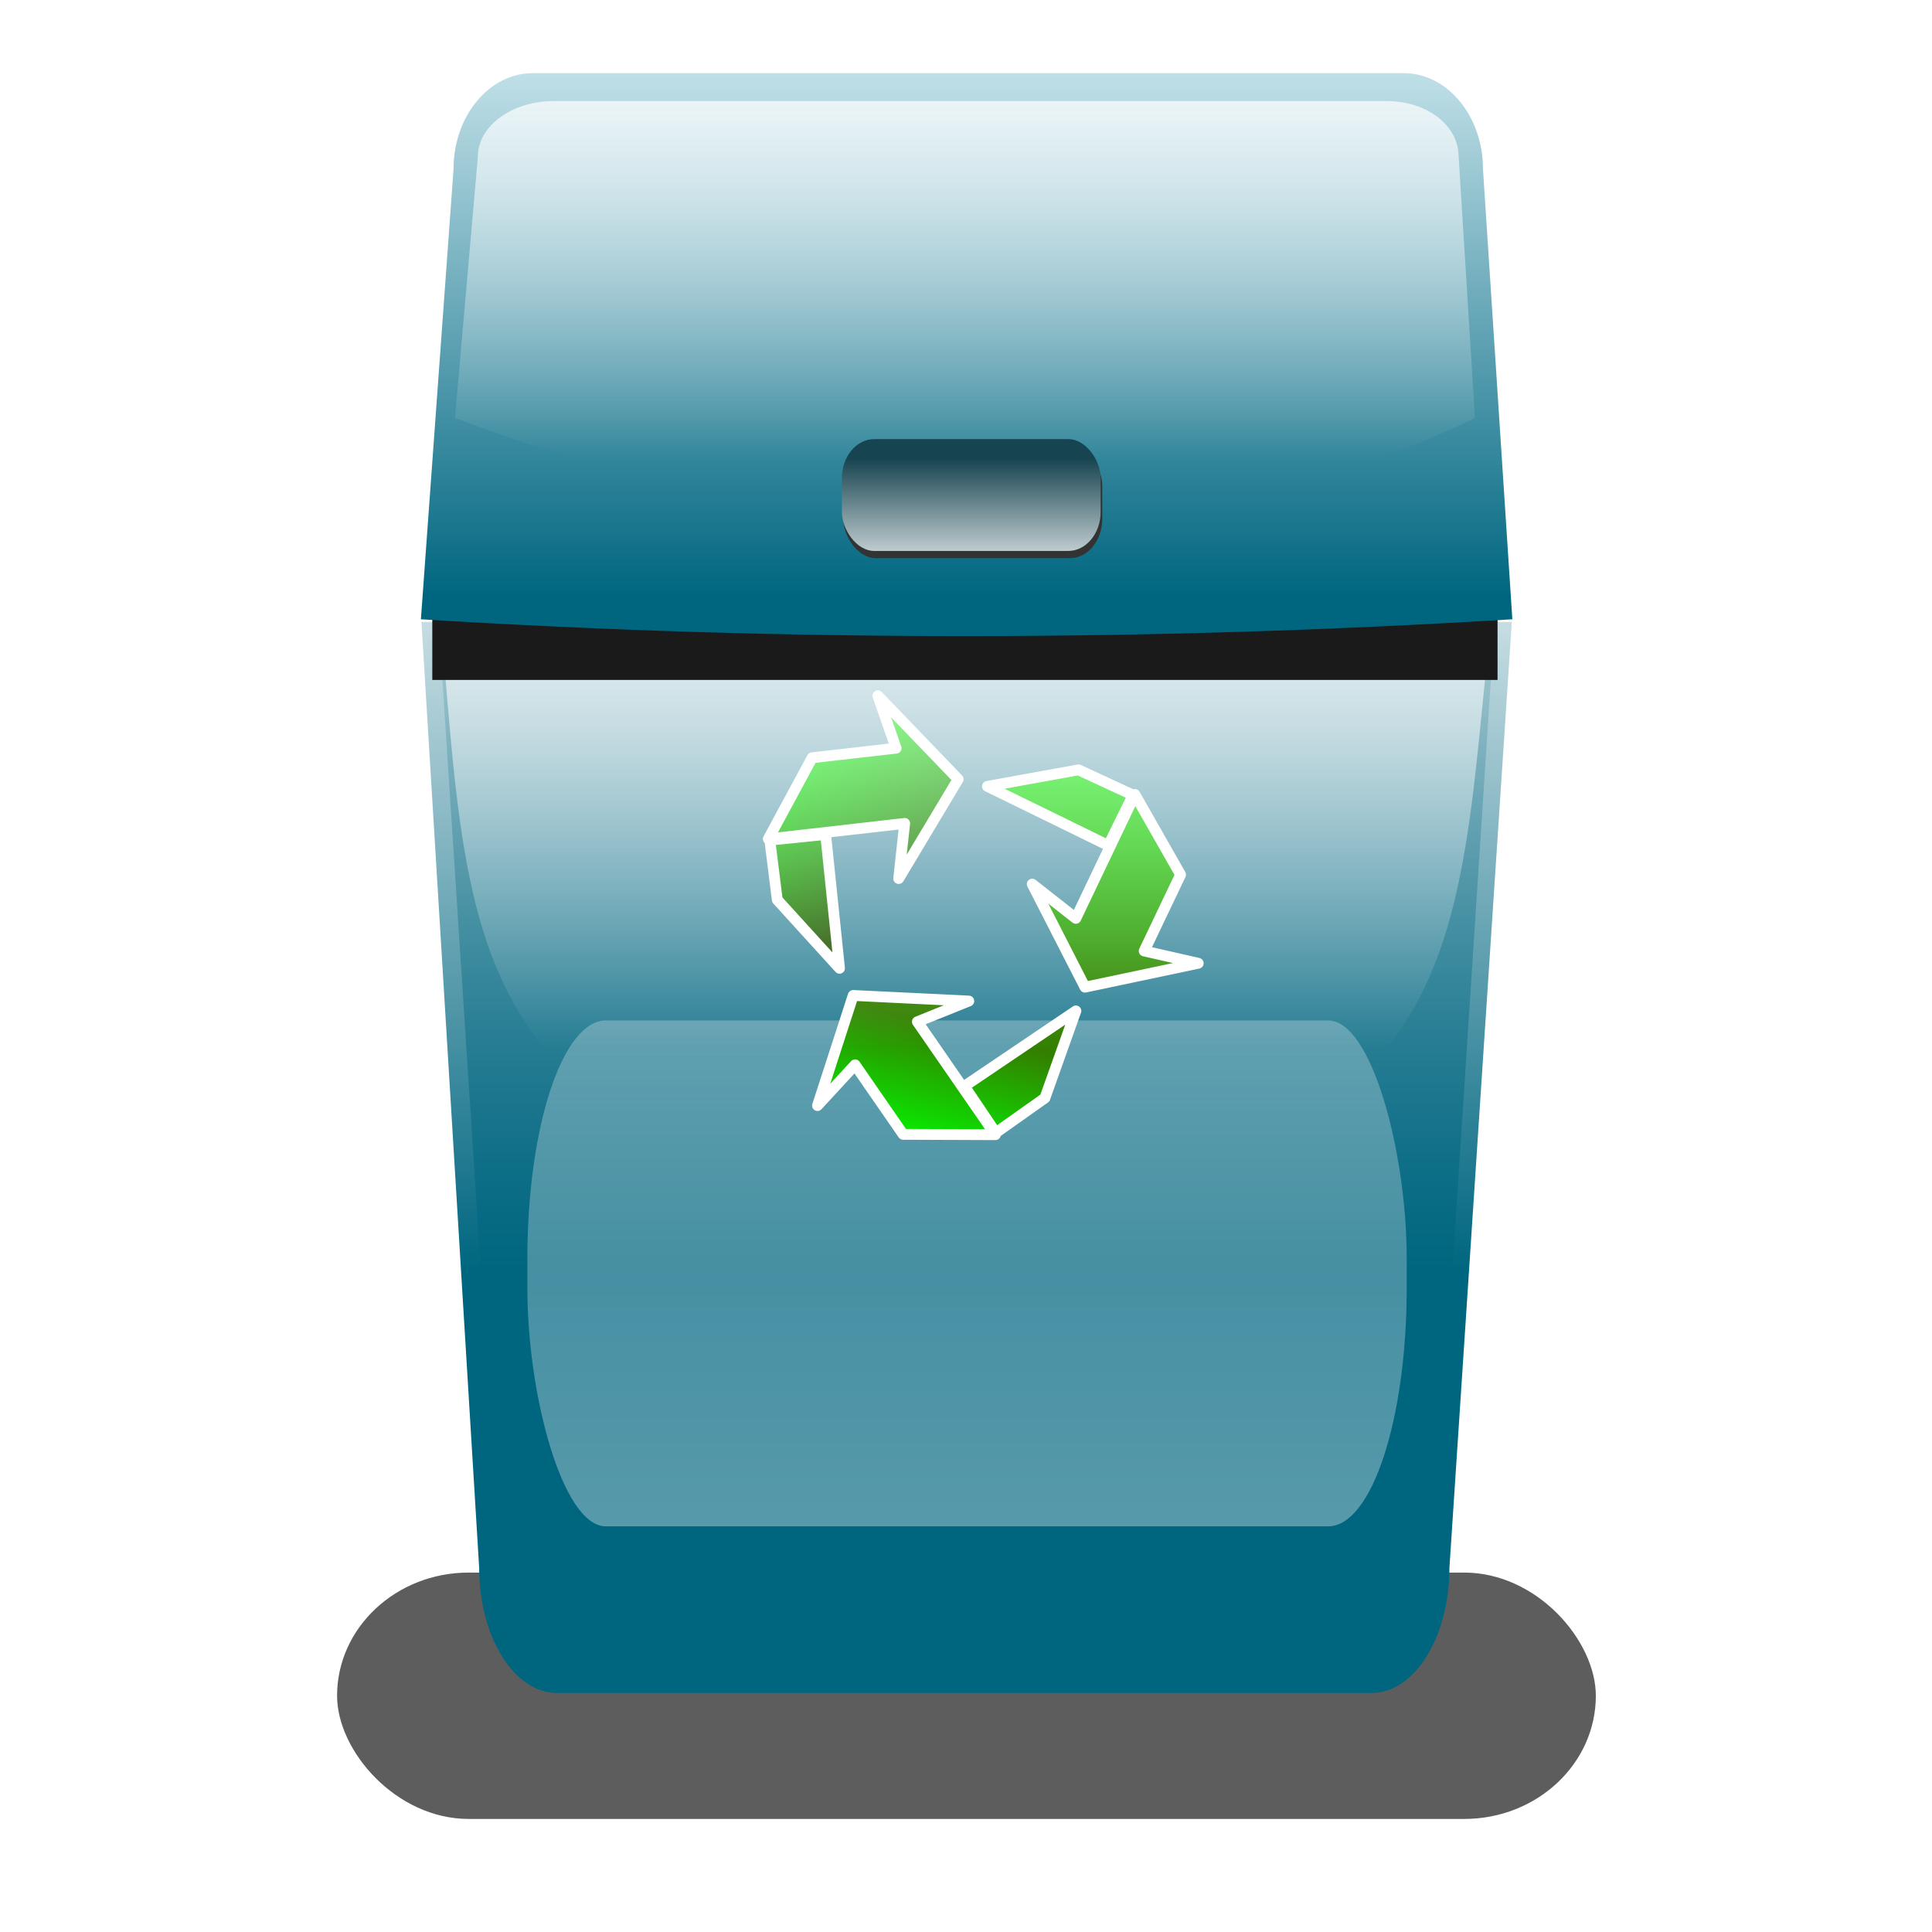 <svg xmlns="http://www.w3.org/2000/svg" viewBox="0 0 256 256" version="1.0"><defs><linearGradient id="f" y2="32.551" gradientUnits="userSpaceOnUse" x2="24.24" y1="36.598" x1="23.155"><stop offset="0" stop-color="#0f0"/><stop offset="1" stop-color="#338000"/></linearGradient><linearGradient id="n" y2="17.78" gradientUnits="userSpaceOnUse" x2="23.965" gradientTransform="matrix(.433 0 0 .899 13.647 -1.041)" y1="14.562" x1="23.965"><stop offset="0" stop-color="#164450"/><stop offset="1" stop-color="#fff"/></linearGradient><linearGradient id="l" y2="22.83" gradientUnits="userSpaceOnUse" x2="25.689" gradientTransform="matrix(.71 0 0 .521 6.77 .145)" y1="1.449" x1="25.689"><stop offset="0" stop-color="#fff"/><stop offset="1" stop-color="#fff" stop-opacity="0"/></linearGradient><linearGradient id="k" y2="3.388" gradientUnits="userSpaceOnUse" x2="23.999" gradientTransform="matrix(.743 0 0 .899 6.178 -1.149)" y1="18.159" x1="23.999"><stop offset="0" stop-color="#006680"/><stop offset="1" stop-color="#d7eef4"/></linearGradient><linearGradient id="b" y2="15.162" gradientUnits="userSpaceOnUse" x2="24.493" gradientTransform="matrix(.743 0 0 1.178 6.179 -6.34)" y1="31.193" x1="24.493"><stop offset="0" stop-color="#006680"/><stop offset="1" stop-color="#fff"/></linearGradient><linearGradient id="d" y2="22.417" gradientUnits="userSpaceOnUse" x2="23.689" y1="38.348" x1="23.689"><stop offset="0" stop-color="#fff"/><stop offset="1" stop-color="#fff" stop-opacity="0"/></linearGradient><linearGradient id="e" y2="15.162" gradientUnits="userSpaceOnUse" x2="24.493" gradientTransform="matrix(.716 0 0 1.104 6.808 -4.246)" y1="31.193" x1="24.493"><stop offset="0" stop-color="#006680"/><stop offset="1" stop-color="#006680" stop-opacity="0"/></linearGradient><linearGradient id="i" y2="36.706" gradientUnits="userSpaceOnUse" x2="25.879" gradientTransform="matrix(.752 0 0 .496 5.951 7.189)" y1="10.127" x1="25.879"><stop offset="0" stop-color="#fff"/><stop offset="1" stop-color="#fff" stop-opacity="0"/></linearGradient><linearGradient id="g" y2="28.105" gradientUnits="userSpaceOnUse" x2="22.313" y1="22.452" x1="19.566"><stop offset="0" stop-color="#0f0"/><stop offset="1" stop-color="#250"/></linearGradient><linearGradient id="h" y2="31.305" gradientUnits="userSpaceOnUse" x2="28.902" y1="22.38" x1="28.902"><stop offset="0" stop-color="#0f0"/><stop offset="1" stop-color="#338000"/></linearGradient><filter id="a" height="2.041" width="1.218" y="-.52" x="-.109"><feGaussianBlur stdDeviation="1.381"/></filter><filter id="m"><feGaussianBlur stdDeviation=".107"/></filter><filter id="j" height="2.022" width="1.038" y="-.511" x="-.019"><feGaussianBlur stdDeviation=".255"/></filter><filter id="c" height="2.081" width="1.216" y="-.541" x="-.108"><feGaussianBlur stdDeviation="1.205"/></filter></defs><g transform="translate(-12.486 -9.804) scale(5.857)"><rect ry="3.185" rx="3.185" transform="matrix(.935 0 0 .875 1.568 5.876)" height="6.37" width="30.457" y="35.857" x="8.759" opacity=".95" filter="url(#a)" fill="#4d4d4d"/><path d="M11.666 15.744l1.306 21.396c0 1.559.781 2.835 1.764 2.835h18.423c.983 0 1.764-1.276 1.764-2.835l1.411-21.396H11.666z" fill="url(#b)"/><rect ry="2.517" rx="2.389" transform="matrix(.743 0 0 2.14 6.177 -41.672)" height="5.348" width="26.775" y="31.043" x="10.613" filter="url(#c)" fill="url(#d)"/><path d="M12.101 16.448l1.306 20.049c0 1.461.754 2.657 1.702 2.657h17.782c.948 0 1.702-1.196 1.702-2.657l1.306-20.049H12.101z" opacity=".61" fill="url(#e)"/><g stroke-linejoin="round" stroke-dashoffset=".774" stroke="#fff" stroke-linecap="round" stroke-width=".338"><path d="M19.031 34.646l1.174-1.274 1.502 2.173 2.883.011-2.438-3.529 1.607-.647-3.613-.175-1.115 3.441zm5.57.851l1.535-1.086.969-2.723-3.484 2.354.98 1.455z" fill="url(#f)" transform="translate(6.848 1.602) scale(.724)"/><path d="M20.918 21.842l.569 1.636-2.623.299-1.37 2.537 4.261-.485-.187 1.723 1.859-3.104-2.509-2.606zm-3.377 4.51l.233 1.865 1.945 2.139-.434-4.182-1.744.178z" fill="url(#g)" transform="translate(6.848 1.602) scale(.724)"/><path d="M30.928 30.199l-1.689-.384 1.137-2.384-1.427-2.506-1.846 3.871-1.362-1.07 1.648 3.22 3.539-.747zm-2.036-5.254l-1.706-.79-2.844.516 3.777 1.848.773-1.574z" fill="url(#h)" transform="translate(6.848 1.602) scale(.724)"/></g><path d="M12.185 16.715c.34 4.078.574 7.306 2.981 9.394h17.616c2.434-2.076 2.589-5.621 2.98-9.394H12.185z" opacity=".95" fill="url(#i)"/><rect ry="0" rx="0" transform="matrix(.772 0 0 1.493 5.461 -12.59)" height="1.056" width="31.217" y="18.801" x="8.356" filter="url(#j)" fill="#1a1a1a"/><path d="M14.18 3.329c-.983 0-1.787.973-1.787 2.162l-.739 10.193c8.301.514 16.53.5 24.692 0l-.665-10.193c0-1.189-.805-2.162-1.787-2.162H14.18z" fill="url(#k)"/><path d="M14.65 3.961c-.939 0-1.707.565-1.707 1.255l-.518 5.915c7.865 2.927 15.212 3.73 23.076 0l-.37-5.915c0-.69-.694-1.255-1.633-1.255H14.65z" fill="url(#l)"/><rect ry=".985" rx=".985" transform="matrix(.743 0 0 .899 6.177 -.915)" height="2.815" width="7.883" y="14.111" x="20.235" filter="url(#m)" fill="#333"/><rect rx=".732" ry=".885" height="2.53" width="5.854" y="11.608" x="21.178" fill="url(#n)"/></g></svg>